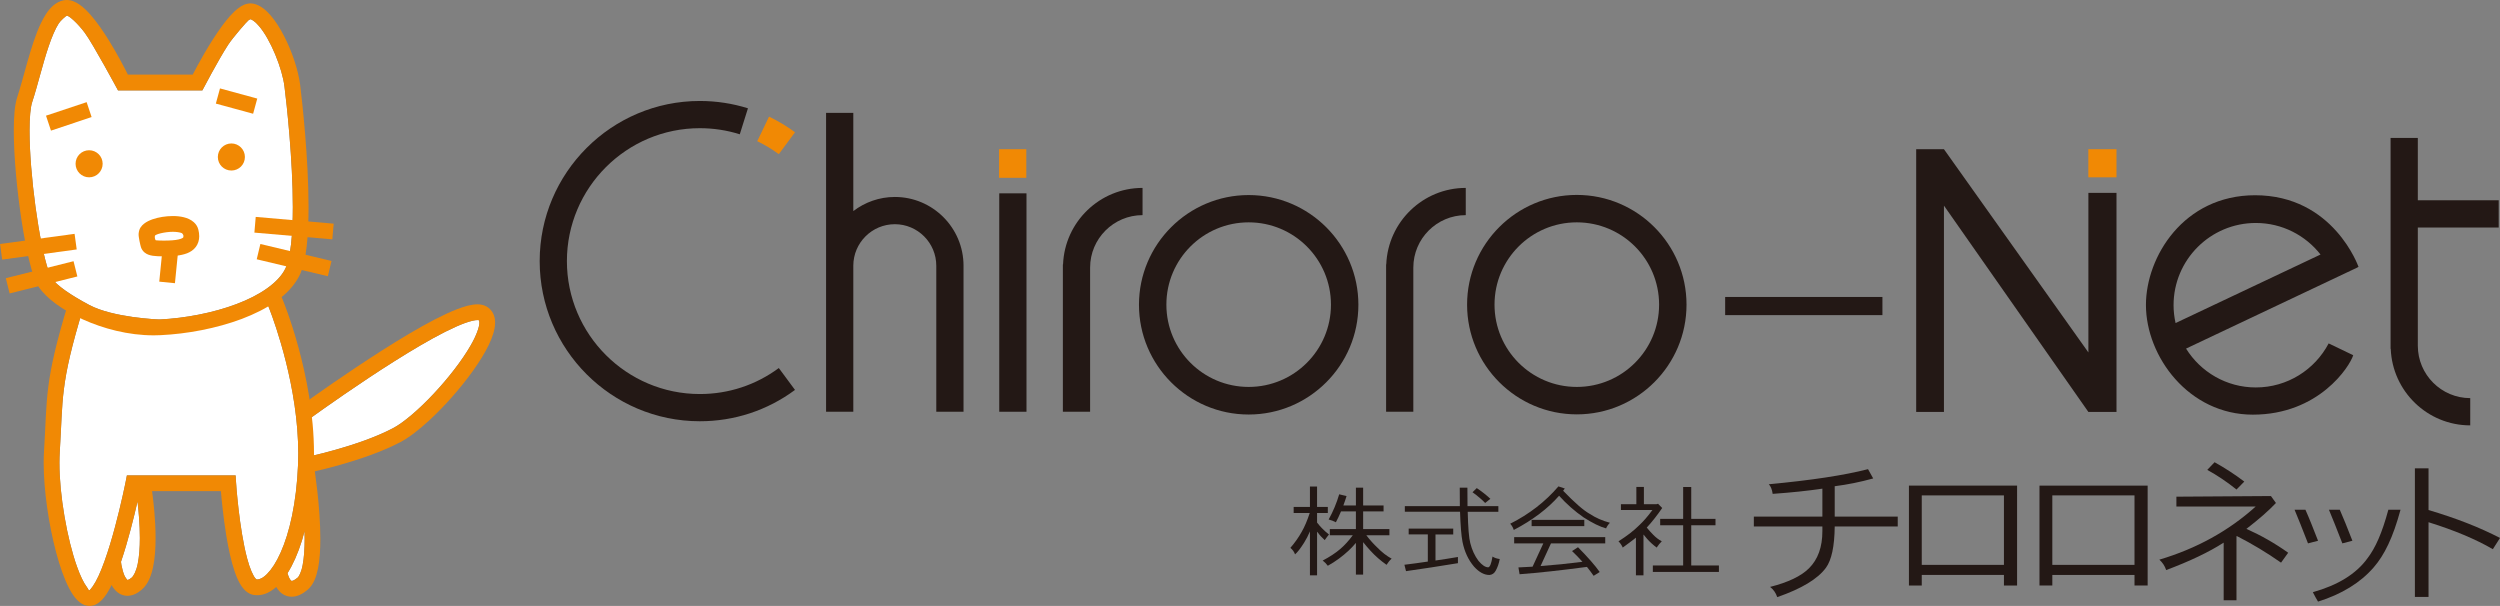 <?xml version="1.0" encoding="utf-8"?>
<!-- Generator: Adobe Illustrator 16.0.0, SVG Export Plug-In . SVG Version: 6.00 Build 0)  -->
<!DOCTYPE svg PUBLIC "-//W3C//DTD SVG 1.1//EN" "http://www.w3.org/Graphics/SVG/1.1/DTD/svg11.dtd">
<svg version="1.1" id="レイヤー_1" xmlns="http://www.w3.org/2000/svg" xmlns:xlink="http://www.w3.org/1999/xlink" x="0px"
	 y="0px" width="250px" height="60.593px" viewBox="0 0 250 60.593" style="enable-background:new 0 0 250 60.593;"
	 xml:space="preserve">
<rect x="0" y="0" width="250" height="60.593" fill="#808080" stroke="none"/>
<path style="fill:#231815;" d="M53.968,26.11c0,8.832,7.184,16.015,16.015,16.015c3.456,0,6.746-1.082,9.517-3.133l-1.619-2.188
	c-2.298,1.699-5.031,2.599-7.898,2.599c-7.329,0-13.292-5.964-13.292-13.293c0-7.328,5.963-13.291,13.292-13.291
	c1.363,0,2.707,0.203,3.995,0.61l0.817-2.599c-1.552-0.487-3.171-0.733-4.812-0.733C61.152,10.097,53.968,17.282,53.968,26.11z"/>
<path style="fill:#F18904;" d="M75.725,14.12c0.754,0.36,1.479,0.797,2.155,1.296l1.621-2.189c-0.814-0.6-1.688-1.128-2.598-1.563
	L75.725,14.12z"/>
<rect x="99.925" y="19.334" style="fill:#231815;" width="2.724" height="21.841"/>
<path style="fill:#231815;" d="M89.485,19.696c-1.561,0-2.998,0.531-4.154,1.412v-9.82h-2.724v29.887h2.724V26.576
	c0-2.292,1.864-4.156,4.154-4.156c2.285,0,4.144,1.864,4.144,4.156v14.599h2.724V26.576C96.353,22.782,93.272,19.696,89.485,19.696z
	"/>
<path style="fill:#231815;" d="M106.305,26.441h-0.018v14.734h2.724V26.756c0-2.89,2.353-5.242,5.244-5.242v-2.723
	C109.968,18.792,106.472,22.193,106.305,26.441z"/>
<path style="fill:#231815;" d="M138.626,26.441h-0.016v14.734h2.723V26.756c0-2.89,2.353-5.242,5.243-5.242v-2.723
	C142.291,18.792,138.794,22.193,138.626,26.441z"/>
<rect x="172.516" y="29.696" style="fill:#231815;" width="15.727" height="1.816"/>
<rect x="99.906" y="14.92" style="fill:#F18904;" width="2.724" height="2.861"/>
<path style="fill:#231815;" d="M249.87,22.753v-2.724h-8.088v-6.234h-2.725v21.092h0.017c0.168,4.244,3.665,7.65,7.95,7.65v-2.725
	c-2.892,0-5.242-2.353-5.242-5.242V22.753H249.87z"/>
<g>
	<path style="fill:#231815;" d="M129.366,50.693h1.628v-2.042h0.712v2.042h1.076v0.607h-1.076v0.956
		c0.192,0.249,0.359,0.439,0.5,0.575c0.178,0.192,0.408,0.396,0.691,0.617c-0.141,0.17-0.283,0.358-0.424,0.563
		c-0.298-0.268-0.525-0.517-0.681-0.744c-0.022-0.027-0.05-0.061-0.086-0.095v4.361h-0.712V53.14
		c-0.17,0.405-0.369,0.786-0.596,1.149c-0.362,0.568-0.659,0.952-0.894,1.149c-0.091-0.263-0.248-0.478-0.468-0.649
		c0.454-0.524,0.834-1.063,1.139-1.616c0.284-0.49,0.549-1.113,0.798-1.872h-1.607V50.693z M133.92,49.429l0.735,0.182
		c-0.1,0.325-0.207,0.637-0.319,0.936h1.255V48.77h0.723v1.776h2.042v0.595h-2.042v1.767h2.627v0.617h-2.309
		c0.368,0.481,0.745,0.9,1.127,1.255c0.44,0.454,0.908,0.815,1.405,1.086c-0.178,0.154-0.349,0.36-0.511,0.616
		c-0.604-0.427-1.131-0.887-1.585-1.385c-0.291-0.317-0.542-0.612-0.755-0.882v3.245h-0.723v-3.171
		c-0.242,0.291-0.483,0.546-0.724,0.767c-0.626,0.588-1.32,1.096-2.085,1.521c-0.142-0.198-0.314-0.372-0.511-0.521
		c0.709-0.375,1.292-0.758,1.744-1.146c0.434-0.371,0.856-0.831,1.266-1.384h-2.298v-0.617h2.608v-1.767h-1.49
		c-0.164,0.389-0.333,0.752-0.511,1.085c-0.227-0.12-0.468-0.213-0.724-0.277C133.314,51.141,133.665,50.3,133.92,49.429z"/>
	<path style="fill:#231815;" d="M140.484,50.615h5.501c-0.007-0.561-0.011-1.176-0.011-1.849h0.766c0,0.673,0.003,1.288,0.011,1.849
		h3.085v0.563h-3.065c0.036,1.584,0.122,2.624,0.256,3.129c0.17,0.681,0.443,1.273,0.819,1.776c0.362,0.433,0.688,0.649,0.979,0.649
		c0.169-0.022,0.312-0.38,0.425-1.076c0.192,0.128,0.433,0.209,0.724,0.247c-0.085,0.452-0.22,0.843-0.405,1.169
		c-0.142,0.262-0.352,0.405-0.627,0.427c-0.525,0-1.039-0.281-1.543-0.842c-0.568-0.666-0.951-1.49-1.149-2.469
		c-0.121-0.63-0.202-1.635-0.246-3.011h-5.521V50.615z M140.867,52.859h4.457v0.585h-1.775v2.607
		c0.701-0.099,1.45-0.216,2.244-0.353v0.619c-1.801,0.297-3.532,0.563-5.192,0.797l-0.16-0.639c0.71-0.085,1.489-0.191,2.341-0.318
		v-2.714h-1.915V52.859z M147.677,48.809c0.518,0.348,0.971,0.706,1.361,1.072l-0.521,0.416c-0.326-0.342-0.749-0.697-1.266-1.073
		L147.677,48.809z"/>
	<path style="fill:#231815;" d="M155.844,48.639l0.638,0.213c-0.057,0.077-0.113,0.152-0.17,0.223
		c1.17,1.212,2.061,1.984,2.67,2.316c0.575,0.385,1.245,0.68,2.01,0.886c-0.183,0.19-0.312,0.379-0.382,0.563
		c-0.61-0.164-1.357-0.53-2.244-1.097c-0.901-0.625-1.721-1.349-2.458-2.169c-1.127,1.29-2.639,2.431-4.532,3.424
		c-0.064-0.219-0.181-0.43-0.353-0.627C152.918,51.42,154.524,50.175,155.844,48.639z M153.162,51.986h5.267v0.628h-5.267V51.986z
		 M151.417,53.711h9.107v0.629h-5.427l-1.042,2.265c1.361-0.099,2.758-0.24,4.191-0.425c-0.319-0.361-0.666-0.719-1.042-1.075
		l0.596-0.383c0.993,1.007,1.717,1.835,2.171,2.479l-0.607,0.382c-0.205-0.297-0.429-0.596-0.67-0.893
		c-2.61,0.348-4.855,0.592-6.735,0.734l-0.117-0.682c0.461-0.021,0.933-0.047,1.416-0.074l1.074-2.329h-2.915V53.711z"/>
	<path style="fill:#231815;" d="M163.635,48.696h0.755v1.721h1.276l0.138-0.042l0.416,0.425c-0.511,0.744-1.025,1.397-1.543,1.958
		c0.22,0.27,0.44,0.514,0.659,0.734c0.263,0.268,0.543,0.481,0.842,0.639c-0.171,0.161-0.341,0.372-0.511,0.626
		c-0.354-0.263-0.67-0.549-0.947-0.86c-0.135-0.164-0.26-0.313-0.373-0.447v4.085h-0.755v-3.767
		c-0.398,0.313-0.837,0.644-1.32,0.989c-0.099-0.233-0.241-0.442-0.425-0.626c0.851-0.54,1.525-1.058,2.021-1.555
		c0.46-0.425,0.918-0.95,1.373-1.574h-3.149v-0.585h1.543V48.696z M166.017,51.886h2.298v-3.189h0.809v3.189h2.426v0.639h-2.426
		v4.02h2.767v0.651h-6.608v-0.651h3.032v-4.02h-2.298V51.886z"/>
</g>
<path style="fill:#231815;" d="M189.775,52.649h-6.303c-0.021,1.983-0.314,3.355-0.876,4.125c-0.812,1.113-2.436,2.096-4.872,2.938
	c-0.14-0.423-0.379-0.762-0.715-1.021c1.808-0.456,3.107-1.078,3.897-1.868c0.889-0.889,1.332-2.121,1.332-3.702v-0.472h-6.854
	V51.66h6.854v-2.795c-1.472,0.219-3.129,0.391-4.97,0.521c-0.064-0.446-0.195-0.763-0.39-0.96c4.255-0.4,7.563-0.9,9.923-1.511
	l0.52,0.929c-1.277,0.355-2.561,0.614-3.85,0.779v3.036h6.303V52.649z"/>
<path style="fill:#231815;" d="M192.176,56.487v-6.949h8.218v6.949H192.176z M201.709,48.563h-10.816v9.987h1.283v-1.055h8.218
	v1.055h1.315V48.563z"/>
<path style="fill:#231815;" d="M205.232,56.487v-6.949h8.218v6.949H205.232z M214.765,48.563h-10.816v9.987h1.284v-1.055h8.218
	v1.055h1.314V48.563z"/>
<g>
	<path style="fill:#231815;" d="M224.428,48.158c-0.938-0.715-1.932-1.358-2.971-1.935l-0.73,0.764
		c1.008,0.553,1.981,1.209,2.923,1.966L224.428,48.158z"/>
	<path style="fill:#231815;" d="M228.818,55.274c-1.323-0.944-2.716-1.735-4.177-2.388c1.241-0.954,2.228-1.817,2.953-2.587
		l-0.501-0.695l-9.453,0.064v0.987h7.927c-2.707,2.438-5.917,4.207-9.632,5.31c0.326,0.293,0.552,0.642,0.683,1.042
		c2.371-0.889,4.288-1.805,5.749-2.744v5.766h1.282v-6.398c0.013-0.01,0.023-0.018,0.035-0.026c1.523,0.774,2.999,1.662,4.421,2.661
		L228.818,55.274z"/>
</g>
<path style="fill:#231815;" d="M250,53.797l-0.716,1.122c-1.711-0.996-3.854-1.895-6.431-2.697v7.47h-1.364V46.832h1.364v4.171
	C245.604,51.816,247.985,52.747,250,53.797z"/>
<g>
	<path style="fill:#231815;" d="M234.235,54.337l1.004-0.262c-0.537-1.366-0.867-2.215-1.261-3.102h-1.085
		C233.3,51.922,233.623,52.792,234.235,54.337z"/>
	<path style="fill:#231815;" d="M230.8,54.337l1.005-0.262c-0.536-1.366-0.866-2.215-1.263-3.102h-1.086
		C229.864,51.922,230.188,52.792,230.8,54.337z"/>
	<path style="fill:#231815;" d="M236.737,55.843c-1.123,1.547-2.942,2.671-5.453,3.375c0.182,0.36,0.356,0.673,0.518,0.943
		c2.383-0.748,4.24-1.891,5.57-3.426c1.07-1.23,1.927-2.976,2.681-5.762h-1.217C238.2,53.33,237.533,54.808,236.737,55.843z"/>
</g>
<path style="fill:#231815;" d="M157.682,19.492c-6.049,0-10.973,4.922-10.973,10.973c0,6.049,4.924,10.972,10.973,10.972
	s10.97-4.923,10.97-10.972C168.652,24.414,163.731,19.492,157.682,19.492z M157.68,38.693c-4.543,0-8.228-3.685-8.228-8.228
	c0-4.545,3.684-8.23,8.228-8.23c4.545,0,8.23,3.685,8.23,8.23C165.91,35.008,162.226,38.693,157.68,38.693z"/>
<path style="fill:#231815;" d="M124.868,19.506c-6.049,0-10.971,4.922-10.971,10.971c0,6.05,4.922,10.975,10.971,10.975
	c6.049,0,10.971-4.925,10.971-10.975C135.839,24.428,130.917,19.506,124.868,19.506z M124.867,38.693
	c-4.544,0-8.229-3.685-8.229-8.228c0-4.545,3.685-8.23,8.229-8.23c4.544,0,8.229,3.685,8.229,8.23
	C133.096,35.008,129.411,38.693,124.867,38.693z"/>
<rect x="208.834" y="14.92" style="fill:#F18904;" width="2.815" height="2.813"/>
<path style="fill:#231815;" d="M235.751,26.734l0.101-0.045c0,0-2.495-7.165-10.344-7.165c-7.148,0-10.914,6.161-10.914,10.971
	c0,5.153,4.276,10.97,10.688,10.97c6.61,0,9.696-4.821,10.04-5.944l-2.456-1.18c-1.376,2.619-4.121,4.404-7.284,4.404
	c-2.947,0-5.525-1.555-6.977-3.885l17.151-8.117L235.751,26.734z M217.356,30.521c0-4.542,3.685-8.224,8.225-8.224
	c2.629,0,4.966,1.236,6.472,3.155l-14.496,6.853C217.43,31.73,217.356,31.135,217.356,30.521z"/>
<g>
	<path style="fill:#231815;" d="M194.395,14.92l14.444,20.323V19.286h2.811v21.91h-2.811l-14.444-20.634v20.634h-2.776V14.92
		H194.395z"/>
</g>
<path style="fill:#FFFFFF;" d="M18.3,23.728c-0.002,0.012-0.122,0.119-0.47,0.194c-0.339,0.082-0.847,0.117-1.485,0.117
	c-0.356,0-0.614-0.017-0.775-0.031c-0.058-0.004-0.146-0.308-0.083-0.476c0,0,0.142-0.124,0.568-0.221
	c0.363-0.084,0.806-0.151,1.206-0.151c0.366,0,0.706,0.054,0.888,0.126c0,0,0.174,0.099,0.174,0.317L18.3,23.728z"/>
<g>
	<path style="fill:#FFFFFF;" d="M29.102,24.444c-0.123,1.076-0.333,1.952-0.572,2.422c-0.675,1.391-2.537,2.669-4.903,3.549
		c-2.356,0.889-5.172,1.412-7.636,1.529c-0.203,0.009-4.699-0.187-7.057-1.442c-1.796-0.958-3.278-1.944-3.767-2.708
		c-0.069-0.098-0.196-0.362-0.318-0.724c-0.447-1.282-0.936-3.731-1.296-6.362c-0.358-2.64-0.599-5.488-0.599-7.639
		c-0.004-1.321,0.104-2.406,0.271-2.878c0.524-1.58,1.033-3.778,1.648-5.582C5.181,3.706,5.518,2.904,5.86,2.363
		c0.17-0.28,0.733-0.775,0.812-0.788l0,0c0.181-0.069,1.12,0.771,1.818,1.721c0.785,1.052,3.313,5.746,3.313,5.746h8.43
		c0,0,1.616-3.089,2.596-4.586c0.492-0.743,1.882-2.336,2.034-2.441l0.17-0.091l0.01-0.007c0.147,0.036,0.484,0.246,0.831,0.661
		c1.155,1.305,2.367,4.273,2.577,6.112c0.215,1.685,0.831,7.306,0.831,12.01C29.282,22.074,29.226,23.365,29.102,24.444z"/>
	<path style="fill:#FFFFFF;" d="M26.813,30.572c0,0,0.044,0.098,0.125,0.313c0.57,1.467,2.892,7.9,2.887,14.479
		c0,0.376-0.01,0.754-0.022,1.129c-0.159,3.839-0.863,6.806-1.738,8.758c-0.43,0.974-0.907,1.689-1.344,2.128
		c-0.43,0.445-0.792,0.574-0.993,0.569l-0.073-0.006l-0.093-0.079c-0.232-0.234-0.587-1.025-0.841-1.998
		c-0.398-1.473-0.682-3.384-0.861-4.912c-0.088-0.764-0.151-1.439-0.195-1.918c-0.039-0.479-0.056-0.762-0.056-0.762l-0.049-0.735
		H12.69l-0.124,0.633c0,0-0.033,0.156-0.091,0.439c-0.206,0.99-0.76,3.494-1.471,5.831c-0.355,1.17-0.753,2.299-1.149,3.155
		c-0.201,0.432-0.401,0.786-0.579,1.037c-0.178,0.254-0.315,0.395-0.315,0.395l-0.093-0.008c-0.009,0.004-0.021-0.09-0.185-0.316
		c-0.299-0.392-0.66-1.122-0.983-2.037c-0.989-2.758-1.765-7.193-1.757-10.388c0-0.374,0.012-0.727,0.032-1.06
		c0.171-2.735,0.171-4.417,0.42-6.344c0.244-1.928,0.738-4.166,1.916-8.041l3.448,1.428l5.177,0.66l5.3-1.117L26.813,30.572z
		 M13.771,56.386c-0.147,0.731-0.416,1.234-0.622,1.391c-0.268,0.221-0.41,0.221-0.41,0.221s-0.204-0.23-0.294-0.439
		c-0.136-0.313-0.242-0.734-0.303-1.065c-0.009-0.076-0.031-0.202-0.043-0.315c0.708-2.076,1.3-4.473,1.652-6.03
		c0.115,0.986,0.235,2.335,0.235,3.656C13.986,54.742,13.922,55.66,13.771,56.386z M30.265,56.506
		c-0.129,0.713-0.386,1.181-0.518,1.271c-0.352,0.294-0.552,0.322-0.579,0.318l-0.081-0.056c-0.107-0.097-0.254-0.41-0.323-0.685
		c-0.004-0.016-0.009-0.028-0.009-0.042c0.54-0.857,1.021-1.936,1.437-3.247c0.088-0.297,0.176-0.61,0.259-0.931
		c0.01,0.25,0.015,0.504,0.015,0.752C30.466,54.873,30.402,55.799,30.265,56.506z"/>
	<path style="fill:#FFFFFF;" d="M30.469,42.229c0,0,0.22-0.156,0.608-0.44c1.375-0.986,4.865-3.462,8.387-5.68
		c1.76-1.109,3.53-2.155,5.03-2.914c0.749-0.375,1.428-0.685,2-0.891c0.562-0.204,1.024-0.302,1.251-0.297l0.122,0.011l0.015,0.004
		l0.034-0.098l-0.051,0.087l0.017,0.011l0.034-0.098l-0.051,0.087l0.034,0.04c0.012,0.026,0.036,0.088,0.036,0.211
		c0.013,0.403-0.293,1.291-0.872,2.283c-0.858,1.502-2.266,3.31-3.732,4.866c-1.459,1.556-3.012,2.881-4.039,3.411
		c-1.725,0.91-3.957,1.653-5.738,2.155c-0.897,0.254-1.68,0.449-2.24,0.577c-0.278,0.068-0.498,0.117-0.65,0.146
		c-0.156,0.034-0.229,0.054-0.234,0.054L30.469,42.229z"/>
</g>
<g>
	
		<rect x="0.678" y="26.94" transform="matrix(-0.97 0.243 -0.243 -0.97 14.94 53.613)" style="fill:#F18904;" width="6.983" height="1.572"/>
	<g>
		<path style="fill:#F18904;" d="M30.47,42.229c0,0,0.22-0.156,0.609-0.44c1.373-0.986,4.864-3.462,8.387-5.68
			c1.76-1.109,3.529-2.155,5.03-2.914c0.748-0.375,1.428-0.685,2-0.891c0.562-0.204,1.024-0.302,1.251-0.297l0.123,0.011
			l0.014,0.004l0.035-0.098l-0.051,0.087l0.017,0.011l0.035-0.098l-0.051,0.087l0.034,0.04c0.012,0.026,0.037,0.088,0.037,0.211
			c0.012,0.403-0.293,1.291-0.873,2.283c-0.858,1.502-2.267,3.31-3.733,4.866c-1.459,1.556-3.011,2.881-4.038,3.411
			c-1.726,0.91-3.958,1.653-5.74,2.155c-0.896,0.254-1.678,0.449-2.239,0.577c-0.279,0.068-0.499,0.117-0.65,0.146
			c-0.156,0.034-0.229,0.054-0.235,0.054l0.315,1.544c0.032-0.016,5.495-1.1,9.276-3.077c0.895-0.47,1.883-1.248,2.914-2.194
			c1.54-1.423,3.144-3.24,4.385-4.983c0.626-0.88,1.157-1.737,1.543-2.533c0.383-0.802,0.638-1.531,0.645-2.249
			c0-0.299-0.047-0.602-0.185-0.889c-0.135-0.29-0.37-0.548-0.653-0.711c-0.309-0.18-0.624-0.226-0.924-0.228
			c-0.633,0.004-1.297,0.199-2.073,0.498c-2.689,1.051-6.671,3.543-10.044,5.79c-3.366,2.242-6.083,4.236-6.091,4.24L30.47,42.229z"
			/>
		<path style="fill:#F18904;" d="M30.016,8.487C29.825,7,29.214,5.179,28.413,3.614c-0.404-0.782-0.851-1.495-1.345-2.069
			c-0.495-0.56-1.026-1.026-1.742-1.182l-0.272-0.023c-0.491,0.009-0.86,0.215-1.193,0.458c-0.584,0.434-1.122,1.074-1.664,1.81
			c-1.254,1.71-2.453,3.94-2.926,4.854h-6.482c-0.335-0.665-1.022-1.998-1.86-3.356c-0.59-0.957-1.244-1.917-1.921-2.677
			C8.669,1.052,8.324,0.72,7.953,0.46C7.584,0.207,7.173,0.007,6.672,0L6.411,0.019c-0.428,0.075-0.8,0.285-1.103,0.548
			c-0.53,0.469-0.909,1.105-1.257,1.837C3.542,3.5,3.129,4.83,2.756,6.137c-0.374,1.31-0.709,2.601-1.026,3.56
			c-0.269,0.825-0.346,1.965-0.351,3.374c0,2.584,0.324,5.996,0.78,8.995c0.229,1.495,0.491,2.883,0.771,4.017
			c0.138,0.571,0.282,1.076,0.429,1.506c0.153,0.43,0.301,0.777,0.498,1.079c0.802,1.188,2.387,2.331,4.427,3.273
			c2.04,0.919,4.524,1.593,7.096,1.593c0.229,0,0.459-0.005,0.688-0.018c2.622-0.124,5.565-0.667,8.115-1.625
			c2.54-0.968,4.739-2.326,5.758-4.322c0.382-0.779,0.589-1.769,0.729-2.942c0.135-1.171,0.186-2.513,0.186-3.927
			C30.852,15.87,30.23,10.227,30.016,8.487z M29.102,24.444c-0.123,1.076-0.333,1.952-0.572,2.422
			c-0.675,1.391-2.537,2.669-4.903,3.549c-2.356,0.889-5.172,1.412-7.636,1.529c-0.203,0.009-4.699-0.187-7.057-1.442
			c-1.796-0.958-3.278-1.944-3.767-2.708c-0.069-0.098-0.196-0.362-0.318-0.724c-0.447-1.282-0.936-3.731-1.296-6.362
			c-0.358-2.64-0.599-5.488-0.599-7.639c-0.004-1.321,0.104-2.406,0.271-2.878c0.524-1.58,1.033-3.778,1.648-5.582
			C5.181,3.706,5.518,2.904,5.86,2.363c0.17-0.28,0.733-0.775,0.812-0.788l0,0c0.181-0.069,1.12,0.771,1.818,1.721
			c0.785,1.052,3.313,5.746,3.313,5.746h8.43c0,0,1.616-3.089,2.596-4.586c0.492-0.743,1.882-2.336,2.034-2.441l0.17-0.091
			l0.01-0.007c0.147,0.036,0.484,0.246,0.831,0.661c1.155,1.305,2.367,4.273,2.577,6.112c0.215,1.685,0.831,7.306,0.831,12.01
			C29.282,22.074,29.226,23.365,29.102,24.444z"/>
		<path style="fill:#F18904;" d="M19.835,22.965c-0.071-0.304-0.247-0.561-0.448-0.74c-0.305-0.273-0.655-0.411-1.007-0.5
			c-0.352-0.087-0.726-0.121-1.1-0.121c-0.706,0.003-1.427,0.117-2.034,0.327c-0.308,0.114-0.591,0.24-0.846,0.443
			c-0.122,0.095-0.25,0.221-0.354,0.384c-0.105,0.167-0.164,0.384-0.184,0.621c-0.024,0.291,0.161,1.104,0.232,1.335
			c0.051,0.169,0.176,0.382,0.354,0.528c0.269,0.223,0.552,0.288,0.835,0.336c0.293,0.043,0.629,0.056,1.076,0.056
			c0.928-0.006,1.682-0.056,2.342-0.303c0.325-0.128,0.645-0.323,0.875-0.632c0.235-0.307,0.348-0.698,0.345-1.076
			C19.921,23.404,19.891,23.184,19.835,22.965z M18.322,23.747c-0.002,0.012-0.123,0.121-0.471,0.198
			c-0.34,0.08-0.849,0.115-1.489,0.115c-0.358,0-0.616-0.016-0.778-0.03c-0.058-0.005-0.147-0.309-0.083-0.479
			c0,0,0.142-0.125,0.569-0.222c0.364-0.084,0.809-0.149,1.209-0.149c0.367,0,0.707,0.052,0.89,0.126c0,0,0.176,0.098,0.176,0.316
			L18.322,23.747z"/>
		
			<rect x="15.169" y="25.752" transform="matrix(-0.099 0.995 -0.995 -0.099 44.956 12.389)" style="fill:#F18904;" width="3.405" height="1.575"/>
		<circle style="fill:#F18904;" cx="8.911" cy="16.378" r="1.354"/>
		<path style="fill:#F18904;" d="M24.491,15.699c0,0.754-0.606,1.354-1.351,1.354c-0.751,0-1.356-0.6-1.356-1.354
			c0-0.743,0.605-1.354,1.356-1.354C23.885,14.344,24.491,14.956,24.491,15.699z"/>
		
			<rect x="0.071" y="23.889" transform="matrix(-0.991 0.135 -0.135 -0.991 10.966 48.609)" style="fill:#F18904;" width="7.521" height="1.575"/>
		<polygon style="fill:#F18904;" points="25.44,23.261 33.232,23.936 33.367,22.367 25.572,21.69 		"/>
		
			<rect x="25.747" y="25.246" transform="matrix(-0.973 -0.232 0.232 -0.973 51.981 58.162)" style="fill:#F18904;" width="7.311" height="1.571"/>
		<polygon style="fill:#F18904;" points="5.098,13.063 9.16,11.705 8.664,10.215 4.6,11.567 		"/>
		
			<rect x="21.714" y="9.327" transform="matrix(0.965 0.263 -0.263 0.965 3.498 -5.87)" style="fill:#F18904;" width="3.862" height="1.573"/>
		<path style="fill:#F18904;" d="M31.38,46.47c0.013-0.368,0.02-0.738,0.02-1.105c-0.005-7.925-3.116-15.351-3.134-15.406l-0.1-0.24
			l-0.937-0.155l-0.416,1.008c0,0,0.044,0.098,0.125,0.313c0.57,1.467,2.892,7.9,2.887,14.479c0,0.376-0.01,0.754-0.022,1.129
			c-0.159,3.839-0.863,6.806-1.738,8.758c-0.43,0.974-0.907,1.689-1.344,2.128c-0.43,0.445-0.792,0.574-0.993,0.569l-0.073-0.006
			l-0.093-0.079c-0.232-0.234-0.587-1.025-0.841-1.998c-0.398-1.473-0.682-3.384-0.861-4.912c-0.088-0.764-0.151-1.439-0.195-1.918
			c-0.039-0.479-0.056-0.762-0.056-0.762l-0.049-0.735H12.69l-0.124,0.633c0,0-0.033,0.156-0.091,0.439
			c-0.206,0.99-0.76,3.494-1.471,5.831c-0.355,1.17-0.753,2.299-1.149,3.155c-0.201,0.432-0.401,0.786-0.579,1.037
			c-0.178,0.254-0.315,0.395-0.315,0.395l-0.093-0.008c-0.009,0.004-0.021-0.09-0.185-0.316c-0.299-0.392-0.66-1.122-0.983-2.037
			c-0.989-2.758-1.765-7.193-1.757-10.388c0-0.374,0.012-0.727,0.032-1.06c0.171-2.735,0.171-4.417,0.42-6.344
			c0.244-1.928,0.738-4.166,1.916-8.041l-1.506-0.458c-1.19,3.915-1.713,6.25-1.975,8.301c-0.262,2.053-0.26,3.757-0.428,6.444
			c-0.024,0.372-0.035,0.755-0.035,1.159c0.002,2.744,0.501,6.164,1.244,8.954c0.372,1.396,0.802,2.627,1.286,3.565
			c0.244,0.47,0.499,0.871,0.811,1.192c0.308,0.313,0.714,0.598,1.252,0.602c0.225,0,0.45-0.059,0.64-0.156
			c0.469-0.242,0.775-0.617,1.066-1.052c0.174-0.263,0.337-0.565,0.493-0.885c0.059,0.114,0.129,0.221,0.208,0.329
			c0.139,0.188,0.32,0.371,0.549,0.516c0.23,0.142,0.528,0.236,0.826,0.236c0.518-0.005,0.982-0.236,1.413-0.597
			c0.665-0.573,0.958-1.386,1.153-2.275c0.186-0.893,0.25-1.899,0.25-2.906c0-1.863-0.217-3.722-0.352-4.689h6.883
			c0.083,0.939,0.25,2.656,0.534,4.41c0.215,1.301,0.491,2.619,0.864,3.687c0.189,0.536,0.396,1.013,0.67,1.413
			c0.14,0.197,0.298,0.382,0.494,0.539c0.196,0.156,0.44,0.286,0.726,0.333l0.35,0.027c0.702-0.006,1.334-0.329,1.897-0.826
			c0.083,0.146,0.186,0.288,0.313,0.426c0.269,0.294,0.714,0.552,1.23,0.548c0.56,0,1.073-0.262,1.586-0.686
			c0.628-0.546,0.875-1.31,1.056-2.176c0.169-0.87,0.225-1.87,0.225-2.922C32.035,50.659,31.466,47.012,31.38,46.47z M13.771,56.386
			c-0.147,0.731-0.416,1.234-0.622,1.391c-0.268,0.221-0.41,0.221-0.41,0.221s-0.204-0.23-0.294-0.439
			c-0.136-0.313-0.242-0.734-0.303-1.065c-0.009-0.076-0.031-0.202-0.043-0.315c0.708-2.076,1.3-4.473,1.652-6.03
			c0.115,0.986,0.235,2.335,0.235,3.656C13.986,54.742,13.922,55.66,13.771,56.386z M30.265,56.506
			c-0.129,0.713-0.386,1.181-0.518,1.271c-0.352,0.294-0.552,0.322-0.579,0.318l-0.081-0.056c-0.107-0.097-0.254-0.41-0.323-0.685
			c-0.004-0.016-0.009-0.028-0.009-0.042c0.54-0.857,1.021-1.936,1.437-3.247c0.088-0.297,0.176-0.61,0.259-0.931
			c0.01,0.25,0.015,0.504,0.015,0.752C30.466,54.873,30.402,55.799,30.265,56.506z"/>
	</g>
</g>
</svg>
